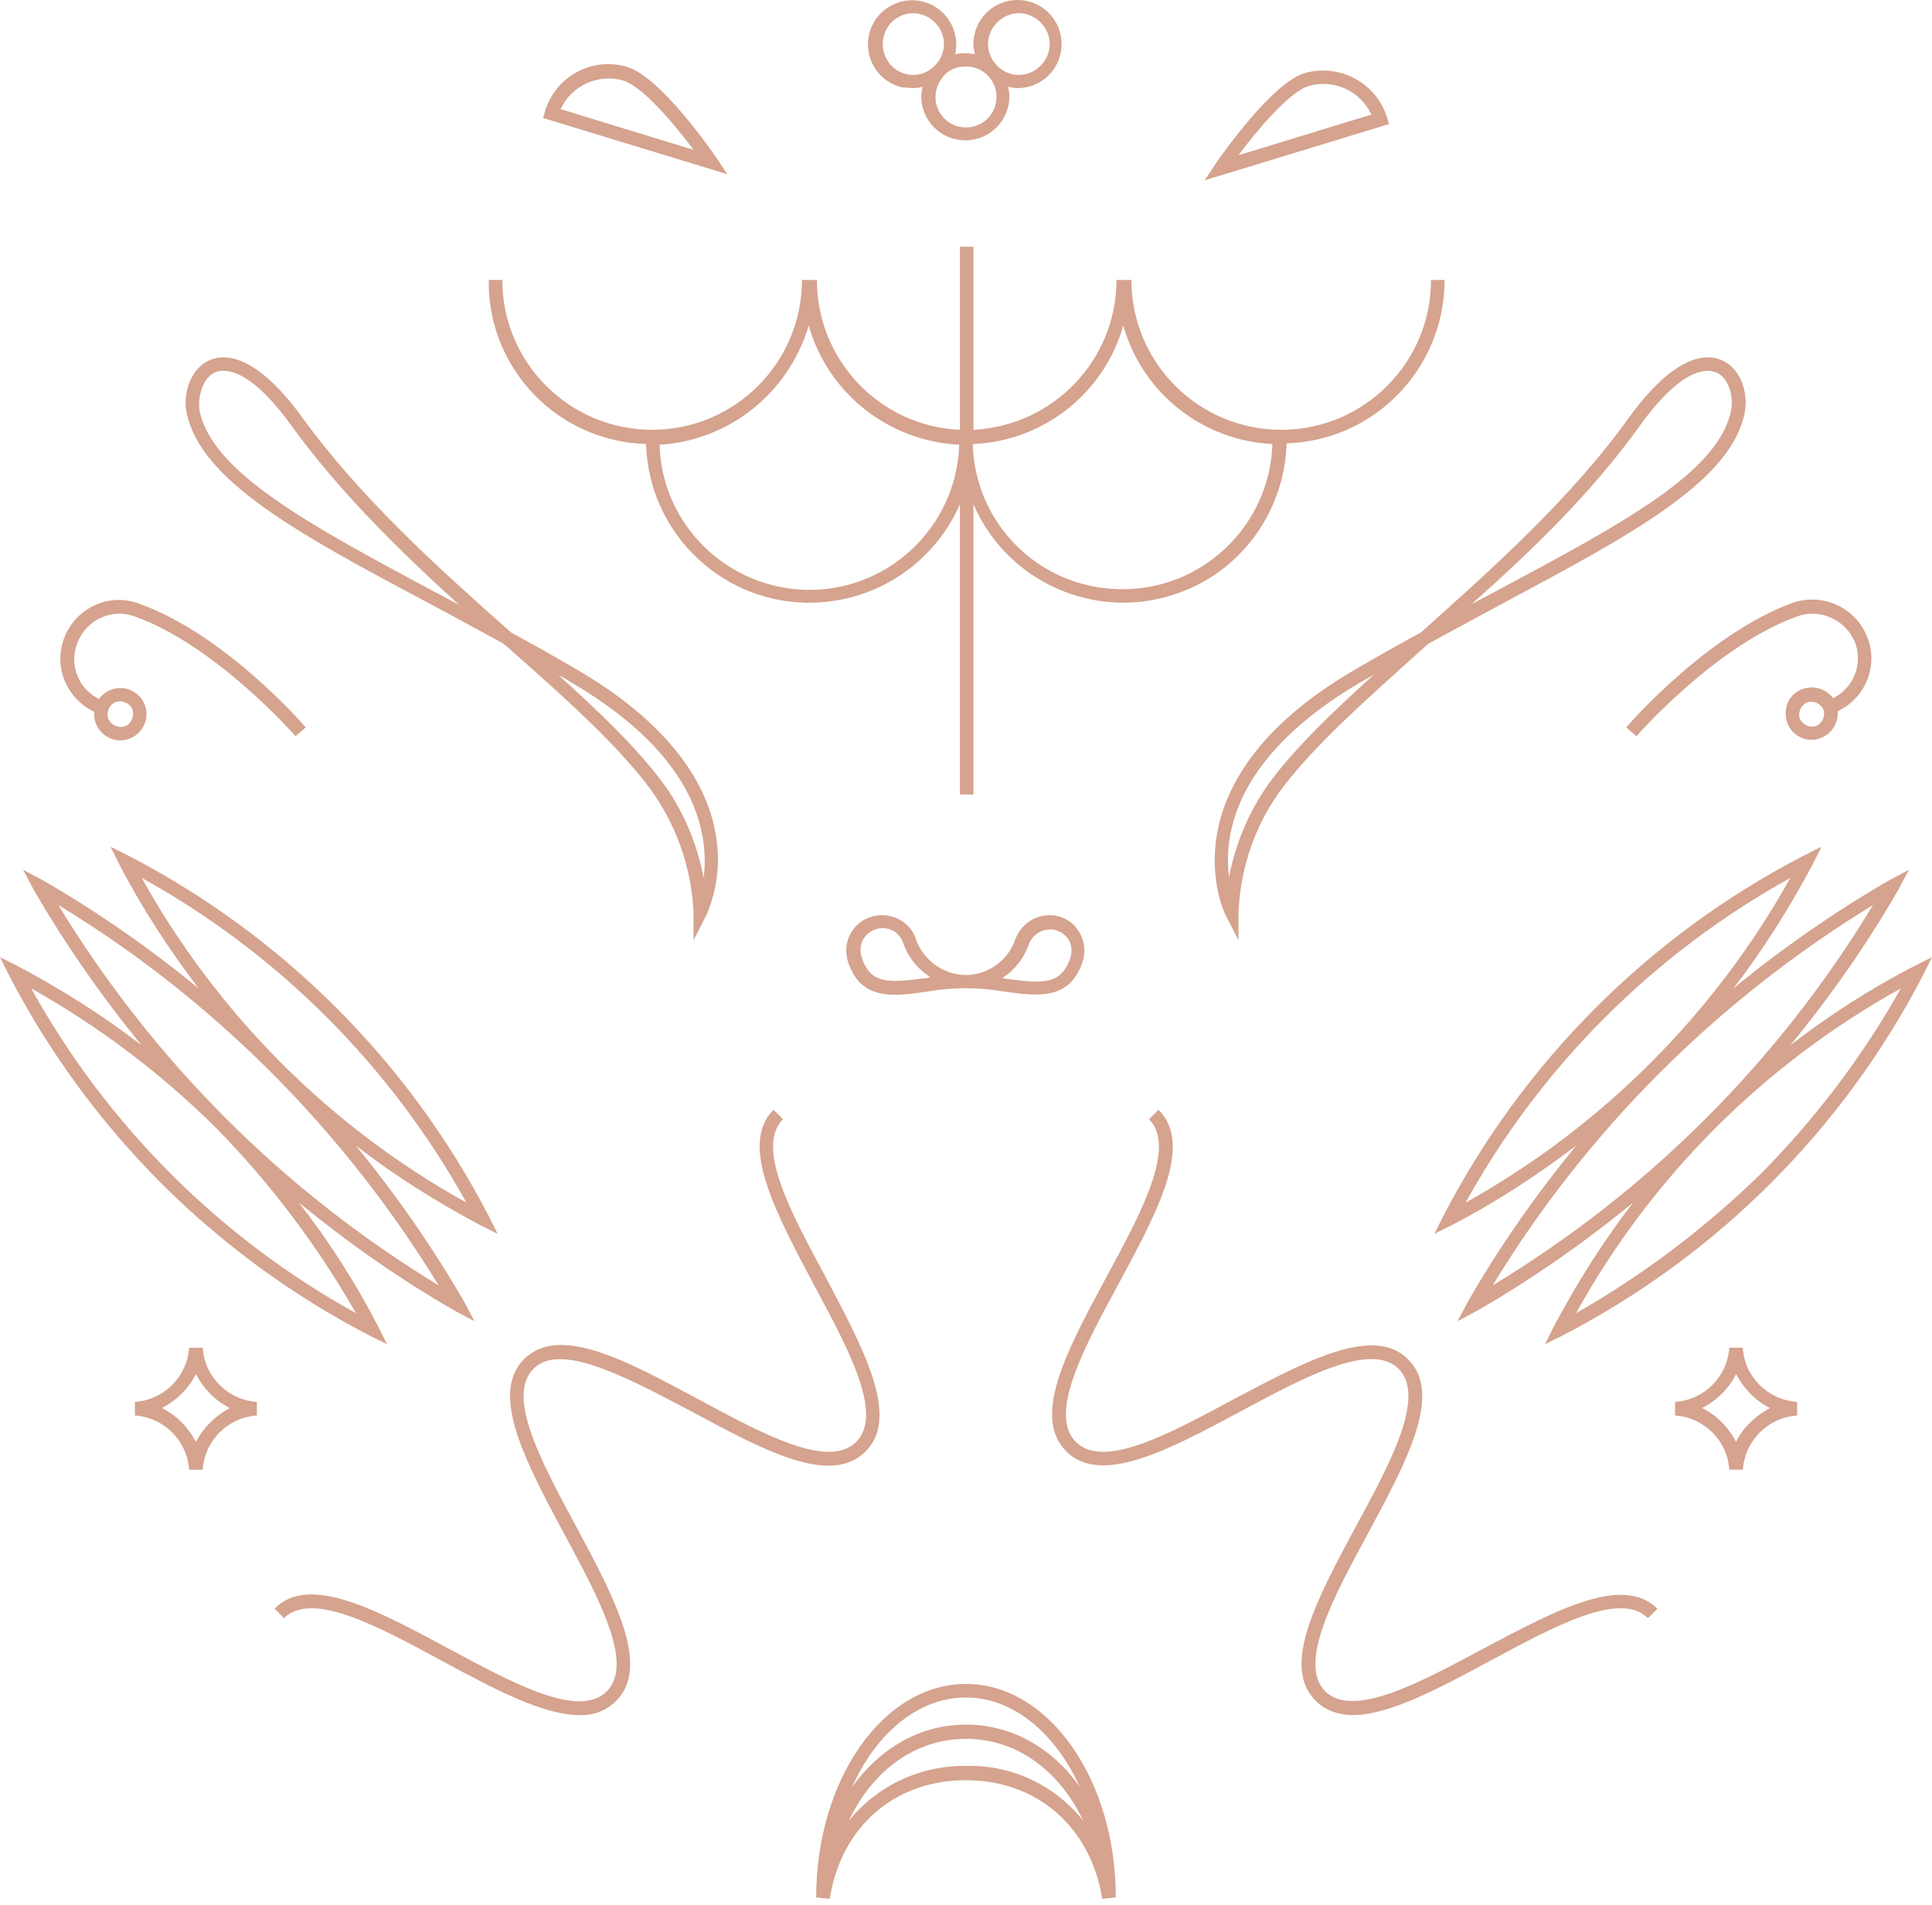 <svg xmlns="http://www.w3.org/2000/svg" width="285" height="281" fill="none"><path fill="#D5A38E" d="M142.498 248.4c-12.2 0-22.1 14.1-22.1 31.5l2 .2c1.7-10.7 9.6-17.5 20.1-17.5 10.5 0 18.4 6.9 20.1 17.5l2-.2c0-17.4-9.9-31.5-22.1-31.5Zm0 2c7 0 13.2 5.3 16.8 13.2-4-5.7-10-9.2-16.8-9.2-6.8 0-12.7 3.5-16.8 9.2 3.6-8 9.8-13.2 16.8-13.2Zm0 10.1c-6.7-.1-13.1 2.9-17.3 8.1 3.5-7.4 9.8-12.1 17.3-12.1s13.8 4.7 17.3 12.1c-4.2-5.3-10.6-8.3-17.3-8.1ZM95.3 65.5c.4 13.3 11.5 23.8 24.8 23.4 9.4-.3 17.7-5.9 21.501-14.5v42.8h2V74.4c5.3 12.2 19.5 17.8 31.699 12.5 8.6-3.7 14.2-12.1 14.5-21.5 13.001-.4 23.3-11.1 23.3-24.1h-2c0 12.2-9.899 22.1-22.1 22.1-12.2 0-22.1-9.9-22.1-22.1h-2.2c0 11.8-9.299 21.5-21.099 22.1v-27h-2v27c-11.8-.5-21.101-10.3-21.101-22.1h-2.2c0 12.2-9.9 22.1-22.1 22.1-12.2 0-22.1-9.9-22.1-22.1h-2c-.2 13.1 10.2 23.8 23.2 24.2ZM165.7 48c2.8 10 11.7 17 22 17.5-.4 12.2-10.6 21.8-22.8 21.4-11.7-.3-21.1-9.7-21.4-21.4 10.4-.4 19.4-7.5 22.2-17.5Zm-46.4 0c2.8 10 11.8 17.1 22.2 17.6-.4 12.2-10.6 21.8-22.8 21.4-11.7-.4-21.1-9.8-21.4-21.4 10.3-.6 19.1-7.7 22-17.6ZM105.702 23.3c-.8-1.2-8.3-11.9-13.1-13.4-5.2-1.6-10.6 1.3-12.2 6.5l-.3 1 27.2 8.3-1.6-2.4Zm-23-7.2c1.6-3.5 5.6-5.3 9.3-4.2 2.8.9 7.5 6.4 10.3 10.2l-19.6-6ZM204.599 17.3c-1.6-5.1-7-8-12.2-6.5-4.8 1.5-12.3 12.2-13.1 13.4l-1.6 2.4 27.2-8.3-.3-1Zm-21.9 5.6c2.8-3.8 7.5-9.3 10.3-10.2 3.7-1.1 7.7.7 9.3 4.2l-19.6 6ZM154.799 135c-2.2 0-4.2 1.4-5 3.5-1.4 4.1-5.8 6.3-9.8 4.9-2.3-.8-4.1-2.6-4.9-4.9-.7-2.1-2.7-3.5-5-3.5-1.7 0-3.3.8-4.3 2.2-1 1.4-1.2 3.1-.7 4.7 1.9 5.7 6.6 5.1 11.5 4.4 3.9-.7 7.8-.7 11.7 0 1.5.2 3 .4 4.5.4 3.1 0 5.6-1 6.9-4.8.5-1.6.3-3.3-.7-4.7-.9-1.4-2.5-2.2-4.2-2.2Zm-18.4 9.3c-5.3.7-8 .9-9.3-3.1-.3-1-.2-2 .4-2.9 1.1-1.5 3.1-1.8 4.6-.8.5.4.9.9 1.1 1.5.7 2.1 2.1 3.9 4 5.1-.3.2-.6.2-.8.2Zm21.5-3c-1.4 4-4 3.8-9.3 3.1-.3 0-.5-.1-.8-.1 1.9-1.2 3.3-3 4-5.1.7-1.7 2.6-2.5 4.2-1.9.6.2 1.1.6 1.5 1.1.6.8.7 1.9.4 2.9ZM282.402 142.5c-6.4 3.3-12.5 7.2-18.3 11.7 5.9-7.2 11.3-14.9 15.9-22.9l1.6-3-3 1.6c-8.1 4.7-15.7 10-22.9 15.9 4.4-5.7 8.3-11.9 11.7-18.3l1.3-2.6-2.6 1.3c-22.8 11.8-41.4 30.4-53.2 53.2l-1.3 2.6 2.6-1.3c6.4-3.3 12.5-7.3 18.3-11.7-5.9 7.2-11.3 14.9-15.9 22.9l-1.6 3 3-1.6c8.1-4.7 15.7-10 22.9-15.9-4.4 5.7-8.3 11.9-11.7 18.3l-1.3 2.6 2.6-1.3c22.8-11.8 41.4-30.4 53.2-53.2l1.3-2.6-2.6 1.3Zm-66.2 34.9c11.1-20.1 27.7-36.7 47.9-47.9-11.2 20.1-27.8 36.7-47.9 47.9Zm4 12.2c13.9-22.9 33.2-42.1 56.1-56.1-13.9 23-33.1 42.2-56.1 56.1Zm39.6-16.5c-8.2 8-17.3 14.9-27.3 20.6 11.1-20.1 27.7-36.7 47.9-47.9-5.6 10-12.6 19.2-20.6 27.3ZM54.5 197l2.6 1.3-1.3-2.6c-3.3-6.4-7.2-12.5-11.7-18.3 7.2 5.9 14.9 11.3 22.9 15.9l3 1.6-1.6-3c-4.7-8.1-10-15.7-15.9-22.9 5.7 4.4 11.9 8.3 18.3 11.7l2.6 1.3-1.3-2.6c-11.8-22.8-30.4-41.4-53.2-53.2l-2.6-1.3 1.3 2.6c3.3 6.4 7.3 12.5 11.7 18.3-7.2-5.9-14.9-11.3-22.9-15.9l-3-1.6 1.6 3c4.7 8.1 10 15.7 15.9 22.9-5.7-4.4-11.9-8.3-18.3-11.7L0 141.2l1.3 2.6c11.8 22.8 30.4 41.4 53.2 53.2Zm-33.6-67.5c20.1 11.1 36.7 27.7 47.9 47.9-20.2-11.2-36.7-27.8-47.9-47.9Zm-12.3 4c22.9 13.9 42.1 33.2 56.1 56.1-22.9-13.9-42.1-33.1-56.1-56.1Zm23.3 32.9c8 8.2 14.9 17.3 20.6 27.3-20.1-11.1-36.7-27.7-47.9-47.9 10 5.6 19.1 12.5 27.3 20.6ZM218.801 243.2c-9.5 5.1-19.2 10.3-23.3 6.3-4.1-4.1 1.2-13.9 6.3-23.3 5.7-10.6 11.1-20.6 5.9-25.7-5.1-5.1-15.1.3-25.7 5.9-9.5 5.1-19.2 10.4-23.3 6.3-4.1-4.1 1.2-13.9 6.3-23.3 5.7-10.6 11.1-20.5 5.9-25.7l-1.4 1.4c4.1 4.1-1.2 13.9-6.3 23.3-5.7 10.6-11.1 20.5-5.9 25.7 5.1 5.1 15.1-.2 25.7-5.9 9.5-5.1 19.2-10.3 23.3-6.3 4.1 4.1-1.2 13.9-6.3 23.3-5.7 10.6-11.1 20.6-5.9 25.7 1.4 1.4 3.4 2.1 5.4 2.1 5.4 0 12.7-3.9 20.3-8 9.5-5.1 19.2-10.4 23.3-6.3l1.4-1.4c-5.2-5.1-15.1.3-25.7 5.9ZM102 208.2c10.6 5.7 20.5 11.1 25.7 5.9 5.1-5.1-.3-15.1-5.9-25.7-5.1-9.5-10.4-19.2-6.3-23.3l-1.4-1.4c-5.1 5.1.3 15.1 5.9 25.7 5.1 9.5 10.4 19.2 6.3 23.3-4.1 4.1-13.8-1.2-23.3-6.3-10.6-5.7-20.5-11.1-25.7-5.9-5.1 5.1.2 15.1 5.9 25.7 5.1 9.5 10.4 19.2 6.3 23.3-4.1 4.1-13.8-1.2-23.3-6.3-10.6-5.7-20.6-11.1-25.7-5.9l1.4 1.4c4.1-4.1 13.9 1.2 23.3 6.3 7.6 4.1 14.9 8 20.3 8 2 .1 4-.7 5.4-2.1 5.1-5.1-.2-15.1-5.9-25.7-5.1-9.5-10.4-19.2-6.3-23.3 4-4 13.8 1.3 23.3 6.3ZM199.499 99c-28.3 16.7-18.8 35.8-18.7 36l1.9 3.7v-4.2c.3-6.6 2.5-13 6.5-18.3 4.9-6.5 12.8-13.4 21-20.8.2-.2.4-.3.6-.5 3.7-2 7.4-4 10.9-5.9 18.9-10.1 33.9-18.1 35.7-28.3.5-2.8-.6-6.4-3.5-7.6-2.1-.9-6.7-1-13.6 8.5-8.6 12-20.3 22.4-30.7 31.7-3.3 1.8-6.7 3.7-10.1 5.7Zm-11.9 16c-3.2 4.3-5.3 9.2-6.3 14.4-.8-6.3.8-17.8 19.3-28.7l2.1-1.2c-6 5.4-11.4 10.6-15.1 15.5Zm54.3-52.2c4.9-6.8 8.2-8.1 10-8.1.4 0 .8.1 1.2.2 1.9.8 2.6 3.4 2.3 5.4-1.6 9.3-16.2 17-34.7 26.9-1.2.6-2.4 1.3-3.6 1.9 8.8-7.8 17.8-16.5 24.8-26.3ZM63.3 89c3.6 1.9 7.2 3.9 10.9 5.9.2.2.4.3.6.5 8.3 7.3 16.1 14.3 21 20.8 3.9 5.3 6.199 11.7 6.499 18.3v4.2l1.9-3.7c1.6-3.7 2.1-7.8 1.4-11.8-1-6.3-5.4-15.5-20.1-24.2-3.4-2-6.8-3.9-10.1-5.7C65 84.1 53.3 73.6 44.6 61.6c-6.9-9.5-11.5-9.4-13.6-8.5-2.9 1.2-4 4.9-3.5 7.6C29.4 70.9 44.3 78.9 63.3 89Zm21.2 11.8c18.499 10.9 20.099 22.4 19.299 28.7-1-5.2-3.1-10.2-6.3-14.4-3.8-5-9.1-10.1-15.1-15.5.7.3 1.4.8 2.1 1.2ZM31.8 54.9c.4-.2.8-.2 1.2-.2 1.8 0 5.1 1.3 10 8.1 7.1 9.8 16 18.5 24.7 26.4-1.2-.6-2.4-1.3-3.6-1.9-18.5-9.9-33-17.7-34.7-26.9-.2-2 .5-4.7 2.4-5.5ZM257.102 198.8h-2c-.3 4.3-3.7 7.7-8 8v2c4.3.3 7.7 3.7 8 8h2c.3-4.3 3.7-7.7 8-8v-2c-4.3-.3-7.8-3.7-8-8Zm-1 13.9c-1.1-2.1-2.8-3.9-5-5 2.1-1.1 3.9-2.8 5-5 1.1 2.1 2.8 3.9 5 5-2.2 1.2-4 2.9-5 5ZM29.898 198.8h-2c-.3 4.3-3.7 7.7-8 8v2c4.3.3 7.7 3.7 8 8h2c.3-4.3 3.7-7.7 8-8v-2c-4.3-.3-7.7-3.7-8-8Zm-1 13.9c-1.1-2.1-2.8-3.9-5-5 2.1-1.1 3.9-2.8 5-5 1.1 2.1 2.8 3.9 5 5-2.2 1.2-3.9 2.9-5 5ZM134.699 13c.5 0 1-.1 1.4-.2-.1.5-.2 1-.2 1.4 0 3.6 2.9 6.5 6.5 6.5s6.5-2.9 6.5-6.5c0-.5-.1-1-.2-1.4.5.1 1 .2 1.4.2 3.6 0 6.5-2.9 6.5-6.5s-2.9-6.5-6.5-6.5-6.5 2.9-6.5 6.5c0 .5.1 1 .2 1.5-1-.2-1.9-.2-2.9 0 .8-3.5-1.4-7-4.9-7.8-3.5-.8-7 1.4-7.8 4.9-.8 3.5 1.4 7 4.9 7.8.6 0 1.1.1 1.6.1Zm12.4-9.7c1.8-1.8 4.6-1.8 6.4 0 1.8 1.8 1.8 4.6 0 6.4-1.8 1.8-4.6 1.8-6.4 0-1.8-1.8-1.8-4.6 0-6.4Zm-4.6 6.5c2.5 0 4.5 2 4.5 4.5s-2 4.5-4.5 4.5-4.5-2-4.5-4.5c0-1.2.5-2.3 1.3-3.2.8-.9 2-1.3 3.2-1.3Zm-11-6.5c1.8-1.8 4.6-1.8 6.4 0 1.8 1.8 1.8 4.6 0 6.4-1.8 1.8-4.6 1.8-6.4 0-1.7-1.8-1.7-4.6 0-6.4ZM239.898 107.3l1.5 1.3c.1-.1 11.7-13.4 23.8-17.7 3.4-1.2 7.2.6 8.5 4 1.1 3.2-.3 6.6-3.3 8.1-1.2-1.7-3.6-2.1-5.4-.9-1.7 1.2-2.1 3.6-.9 5.4 1 1.4 2.8 2 4.4 1.4 1.7-.6 2.7-2.2 2.6-4 4.3-2 6.2-7.2 4.1-11.5-1.9-4-6.5-5.9-10.7-4.5-12.6 4.6-24.1 17.8-24.6 18.4Zm28-.2c-1 .3-2-.2-2.4-1.1-.3-1 .2-2 1.1-2.4 1-.3 2 .2 2.4 1.1.3 1-.2 2-1.1 2.4ZM13.9 105c-.2 2.1 1.4 4 3.5 4.2 2.1.2 4-1.4 4.2-3.5.2-2.1-1.4-4-3.5-4.2-1.4-.1-2.7.5-3.5 1.6-3.3-1.6-4.6-5.6-2.9-8.9 1.5-3 5-4.4 8.1-3.3 12.1 4.3 23.7 17.6 23.8 17.7l1.5-1.3c-.5-.6-12-13.8-24.7-18.3-4.5-1.6-9.4.8-11 5.3-1.5 4.2.5 8.8 4.5 10.7Zm2.1-.3c.3-1 1.4-1.5 2.4-1.1 1 .3 1.5 1.4 1.1 2.4-.3 1-1.4 1.5-2.4 1.1-1-.4-1.5-1.4-1.1-2.4Z"/></svg>